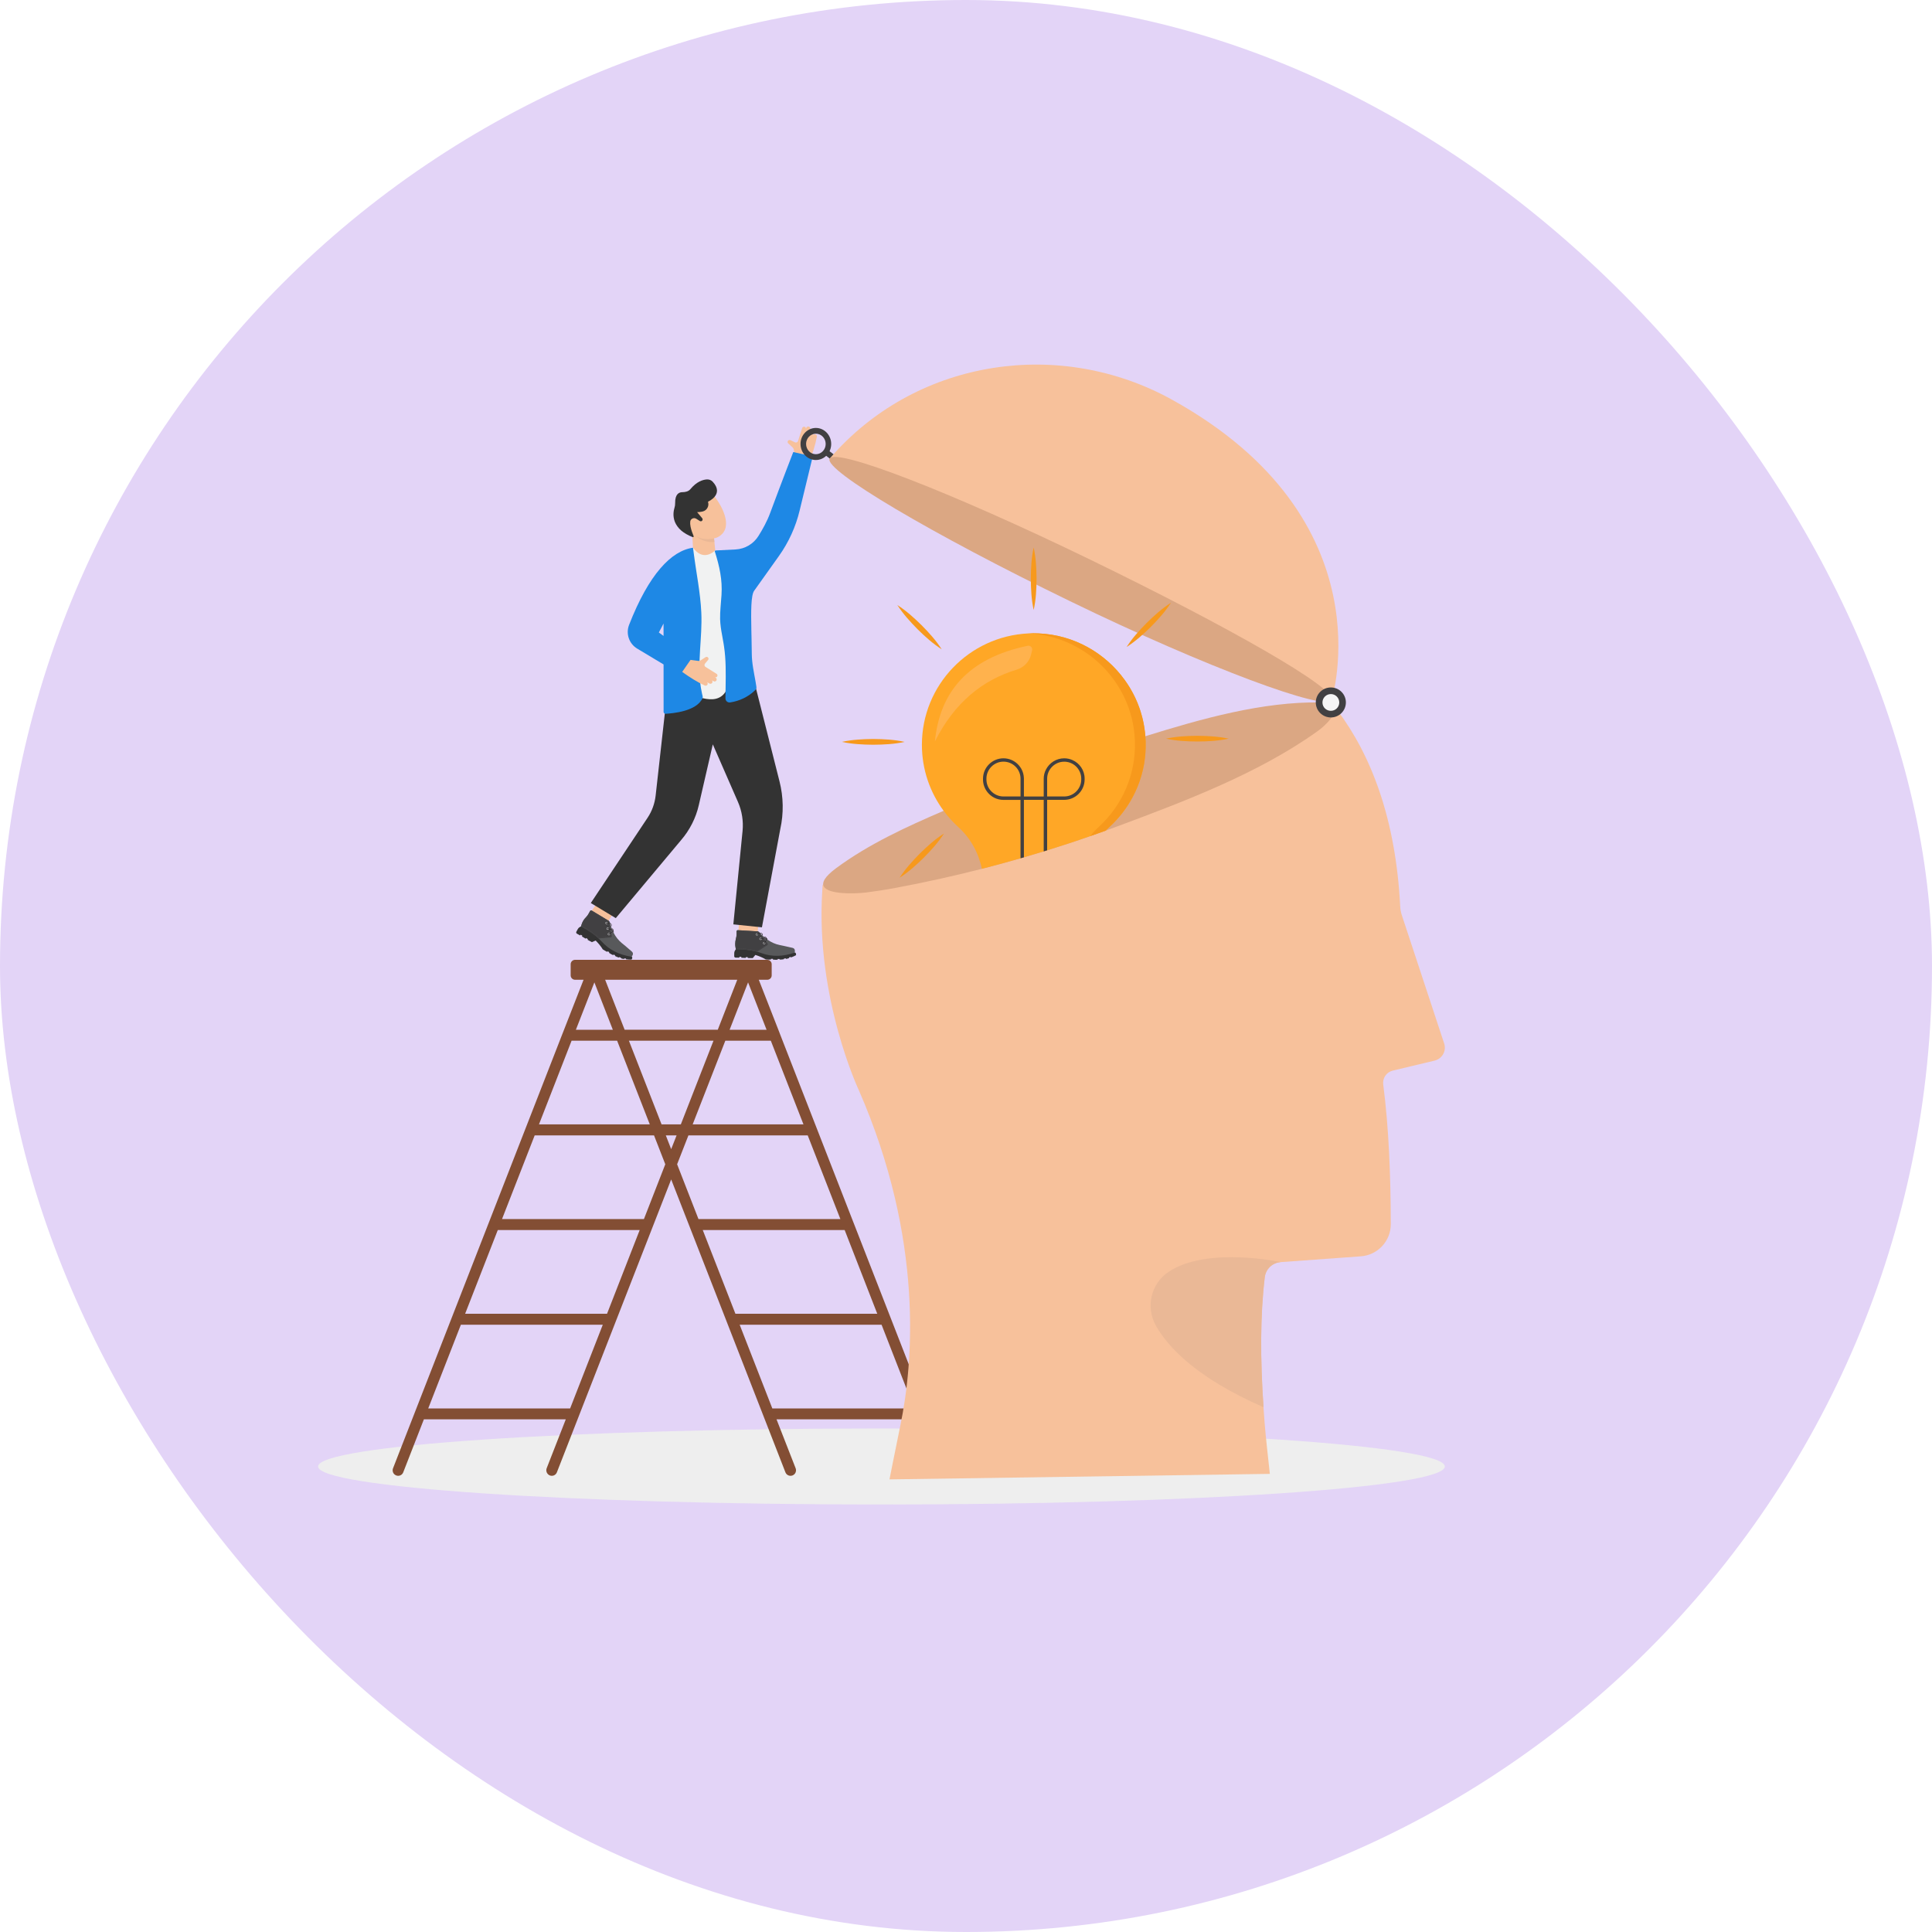 <?xml version="1.0" encoding="utf-8"?>
<svg xmlns="http://www.w3.org/2000/svg" fill="none" height="100%" overflow="visible" preserveAspectRatio="none" style="display: block;" viewBox="0 0 40 40" width="100%">
<g id="Frame 1000009715">
<rect fill="#E3D4F7" height="40" rx="20" width="40"/>
<g id="Vector">
<path d="M6.586 30.362C6.586 30.796 11.809 31.149 18.25 31.149C24.692 31.149 29.914 30.797 29.914 30.362C29.914 29.927 24.692 29.575 18.25 29.575C11.809 29.575 6.586 29.927 6.586 30.362Z" fill="#EEEEEE"/>
<path d="M8.139 30.487C8.151 30.515 8.173 30.535 8.202 30.547C8.215 30.552 8.23 30.555 8.243 30.555C8.291 30.555 8.332 30.526 8.349 30.482L8.776 29.386L11.714 29.386L11.318 30.399C11.296 30.458 11.325 30.523 11.383 30.547C11.396 30.552 11.411 30.555 11.424 30.555C11.472 30.555 11.513 30.526 11.53 30.482L13.896 24.419L15.042 27.355C15.043 27.355 15.043 27.357 15.043 27.358L16.261 30.482C16.278 30.526 16.32 30.555 16.367 30.555C16.381 30.555 16.395 30.552 16.409 30.547C16.437 30.535 16.459 30.515 16.471 30.487C16.483 30.459 16.484 30.428 16.473 30.399L16.077 29.386L19.015 29.386L19.442 30.482C19.459 30.526 19.501 30.555 19.548 30.555C19.562 30.555 19.576 30.552 19.59 30.547C19.618 30.535 19.64 30.515 19.652 30.487C19.664 30.459 19.665 30.428 19.654 30.399L19.198 29.23C19.198 29.229 19.197 29.228 19.197 29.227L17.67 25.31C17.67 25.309 17.669 25.308 17.669 25.308L16.142 21.391C16.141 21.39 16.141 21.388 16.141 21.387L15.71 20.285L15.886 20.285C15.936 20.285 15.977 20.244 15.977 20.195L15.977 19.963C15.977 19.913 15.936 19.872 15.886 19.872L11.906 19.872C11.856 19.872 11.815 19.913 11.815 19.963L11.815 20.195C11.815 20.244 11.856 20.285 11.906 20.285L12.082 20.285L11.651 21.388C11.651 21.389 11.65 21.389 11.65 21.39L8.137 30.4C8.126 30.428 8.127 30.459 8.139 30.487ZM13.244 25.467L12.568 27.2L9.63 27.2L10.306 25.467L13.244 25.467ZM13.021 21.547L14.772 21.547L14.096 23.279L13.697 23.279L13.021 21.547ZM11.159 23.279L11.834 21.547L12.777 21.547L13.453 23.279L11.159 23.279ZM12.529 20.285L15.264 20.285L14.861 21.319L12.932 21.319L12.529 20.285ZM15.959 21.547L16.635 23.279L14.341 23.279L15.017 21.547L15.959 21.547ZM14.008 23.507L13.896 23.792L13.785 23.507L14.008 23.507ZM11.923 21.32L12.306 20.339L12.688 21.32L11.923 21.32ZM15.488 20.339L15.871 21.32L15.106 21.32L15.488 20.339ZM15.226 27.2L14.55 25.467L17.488 25.467L18.163 27.2L15.226 27.2ZM18.928 29.16L15.99 29.16L15.314 27.427L18.252 27.427L18.928 29.16ZM14.461 25.239L14.019 24.105L14.253 23.507L16.723 23.507L17.399 25.239L14.461 25.239ZM13.774 24.105L13.332 25.239L10.394 25.239L11.07 23.507L13.541 23.507L13.774 24.105ZM11.804 29.16L8.866 29.16L9.542 27.427L12.48 27.427L11.804 29.16Z" fill="#834E34"/>
<path d="M16.455 9.477L16.439 9.331C16.438 9.303 16.426 9.278 16.406 9.259L16.32 9.18C16.303 9.165 16.302 9.14 16.317 9.123C16.328 9.11 16.349 9.106 16.365 9.113L16.459 9.158C16.484 9.17 16.515 9.157 16.523 9.13L16.608 8.863C16.614 8.842 16.637 8.83 16.658 8.836C16.678 8.842 16.691 8.864 16.686 8.884L16.65 9.038L16.691 8.864C16.696 8.839 16.723 8.824 16.747 8.832C16.769 8.839 16.782 8.863 16.776 8.885L16.71 9.139L16.76 8.936C16.766 8.912 16.791 8.899 16.814 8.904C16.837 8.911 16.851 8.935 16.845 8.958L16.772 9.228L16.827 9.024C16.833 9 16.857 8.987 16.88 8.992C16.902 8.998 16.917 9.02 16.912 9.043C16.881 9.213 16.822 9.395 16.748 9.582L16.455 9.477ZM14.809 11.397C14.647 11.688 14.494 11.664 14.348 11.34L14.329 11.01L14.771 11.027L14.784 11.148L14.791 11.221L14.809 11.397Z" fill="#F7C19B"/>
<path d="M14.774 10.252C14.774 10.252 15.075 10.616 15.027 10.903C15.002 11.052 14.866 11.158 14.714 11.15C14.599 11.144 14.421 11.116 14.253 11.014C14.238 11.005 14.128 10.618 14.128 10.618L14.17 10.456L14.497 10.284L14.774 10.252Z" fill="#F7C19B"/>
<path d="M14.658 10.387L14.663 10.408C14.67 10.441 14.665 10.475 14.652 10.504C14.633 10.547 14.593 10.581 14.543 10.591C14.484 10.604 14.433 10.603 14.433 10.603L14.539 10.73C14.542 10.734 14.544 10.738 14.545 10.742C14.549 10.753 14.547 10.766 14.541 10.776C14.529 10.793 14.506 10.798 14.489 10.787L14.415 10.74C14.365 10.709 14.3 10.739 14.291 10.796C14.287 10.827 14.289 10.864 14.297 10.903C14.311 10.978 14.343 11.056 14.361 11.1C14.367 11.112 14.353 11.126 14.34 11.12C14.24 11.081 14.165 11.035 14.107 10.987C14.039 10.928 13.998 10.866 13.973 10.806C13.923 10.68 13.949 10.564 13.964 10.515C13.974 10.483 13.979 10.45 13.978 10.417C13.975 10.225 14.062 10.19 14.128 10.19C14.188 10.19 14.254 10.175 14.292 10.129C14.425 9.968 14.555 9.931 14.634 9.926C14.68 9.923 14.725 9.94 14.756 9.974C15.002 10.239 14.658 10.387 14.658 10.387Z" fill="#333333"/>
<path d="M12.816 18.741L12.483 18.517L12.139 19.023L12.472 19.248L12.816 18.741Z" fill="#F7C19B"/>
<path d="M12.121 19.141L12.029 19.18L12.003 19.194C11.988 19.202 11.975 19.215 11.966 19.23L11.933 19.29C11.925 19.305 11.93 19.323 11.945 19.331L12.012 19.368L12.021 19.352L12.057 19.372L12.048 19.388L12.127 19.435L12.134 19.421L12.172 19.442L12.164 19.457L12.254 19.506L12.333 19.473C12.392 19.533 12.443 19.594 12.48 19.656C12.481 19.66 12.571 19.71 12.573 19.708L12.58 19.695L12.615 19.714L12.608 19.727C12.636 19.746 12.665 19.762 12.695 19.776L12.703 19.761L12.737 19.78L12.731 19.791C12.761 19.808 12.79 19.82 12.816 19.826L12.822 19.815L12.859 19.829L12.854 19.839C12.875 19.848 12.897 19.852 12.919 19.855L12.924 19.843L12.961 19.847L12.961 19.861C13.002 19.866 13.041 19.868 13.075 19.867C13.075 19.867 13.107 19.825 13.079 19.807L12.737 19.565L12.306 19.242L12.121 19.141Z" fill="#333333"/>
<path d="M12.071 19.071C12.059 19.093 12.049 19.116 12.041 19.141L12.029 19.18C12.171 19.255 12.296 19.337 12.395 19.431C12.416 19.451 12.436 19.471 12.455 19.491C12.614 19.668 12.824 19.771 13.079 19.808L13.097 19.776C13.111 19.752 13.105 19.721 13.084 19.703L12.946 19.584C12.921 19.564 12.896 19.543 12.871 19.523C12.802 19.465 12.746 19.394 12.704 19.311C12.702 19.307 12.7 19.303 12.698 19.298C12.696 19.296 12.696 19.292 12.694 19.29C12.671 19.321 12.614 19.345 12.612 19.347C12.611 19.348 12.609 19.348 12.607 19.346C12.607 19.345 12.606 19.344 12.606 19.343C12.605 19.341 12.606 19.338 12.608 19.337C12.628 19.329 12.675 19.305 12.689 19.279C12.688 19.278 12.688 19.276 12.687 19.274C12.664 19.252 12.611 19.236 12.589 19.232C12.586 19.232 12.584 19.229 12.585 19.227C12.586 19.224 12.588 19.222 12.59 19.223C12.594 19.224 12.644 19.234 12.678 19.256C12.675 19.248 12.672 19.241 12.669 19.233C12.668 19.228 12.666 19.224 12.664 19.219C12.659 19.208 12.656 19.198 12.653 19.188C12.651 19.183 12.651 19.179 12.649 19.175C12.644 19.159 12.639 19.143 12.635 19.127C12.612 19.116 12.576 19.116 12.56 19.117C12.557 19.117 12.555 19.116 12.554 19.112C12.554 19.11 12.556 19.108 12.559 19.107C12.562 19.107 12.602 19.104 12.632 19.115C12.631 19.108 12.629 19.101 12.627 19.095C12.625 19.084 12.618 19.074 12.608 19.068L12.252 18.854C12.24 18.846 12.223 18.851 12.216 18.864L12.193 18.907C12.176 18.939 12.155 18.969 12.13 18.995C12.106 19.016 12.087 19.042 12.071 19.071Z" fill="#58595B"/>
<path d="M12.603 19.343C12.603 19.343 12.604 19.344 12.605 19.345C12.607 19.346 12.608 19.347 12.61 19.346C12.613 19.344 12.669 19.321 12.692 19.289C12.69 19.286 12.688 19.282 12.687 19.279C12.671 19.304 12.626 19.328 12.606 19.336C12.603 19.337 12.602 19.34 12.603 19.343ZM12.583 19.224C12.582 19.227 12.585 19.23 12.587 19.23C12.61 19.235 12.662 19.249 12.685 19.271C12.683 19.265 12.68 19.259 12.677 19.252C12.643 19.231 12.593 19.22 12.59 19.22C12.586 19.22 12.584 19.222 12.583 19.224Z" fill="#231F20"/>
<path d="M12.553 19.111C12.553 19.113 12.556 19.116 12.559 19.116C12.575 19.114 12.612 19.115 12.635 19.125C12.634 19.121 12.633 19.117 12.631 19.113C12.601 19.103 12.561 19.105 12.558 19.105C12.555 19.105 12.553 19.108 12.553 19.111Z" fill="#303030"/>
<path d="M12.071 19.071C12.059 19.093 12.049 19.116 12.041 19.141L12.029 19.18C12.171 19.255 12.296 19.337 12.395 19.431L12.644 19.407C12.659 19.406 12.668 19.393 12.666 19.379L12.608 19.067L12.252 18.852C12.24 18.844 12.223 18.849 12.216 18.863L12.193 18.906C12.176 18.938 12.155 18.968 12.13 18.993C12.106 19.016 12.087 19.042 12.071 19.071Z" fill="#414042"/>
<path d="M12.592 19.079L12.596 19.078L12.595 19.074L12.592 19.072L12.59 19.076L12.591 19.077L12.592 19.079Z" fill="#58595B"/>
<path d="M12.052 19.16L12.056 19.161L12.054 19.167L12.05 19.165L12.052 19.16ZM12.055 19.148L12.059 19.15L12.057 19.155L12.053 19.154L12.055 19.148ZM12.059 19.136L12.063 19.138C12.062 19.14 12.062 19.142 12.062 19.143L12.057 19.142C12.057 19.14 12.058 19.139 12.059 19.136ZM12.063 19.125L12.067 19.127C12.066 19.128 12.066 19.131 12.065 19.132L12.061 19.131C12.062 19.129 12.062 19.127 12.063 19.125ZM12.067 19.114L12.071 19.116C12.07 19.117 12.069 19.119 12.069 19.121L12.065 19.119C12.066 19.118 12.066 19.116 12.067 19.114ZM12.072 19.103L12.076 19.104C12.075 19.106 12.074 19.108 12.073 19.11L12.069 19.108C12.07 19.107 12.071 19.104 12.072 19.103ZM12.078 19.092L12.082 19.094C12.081 19.096 12.08 19.097 12.079 19.099L12.075 19.098C12.076 19.096 12.077 19.094 12.078 19.092ZM12.083 19.081L12.087 19.084C12.086 19.085 12.086 19.087 12.085 19.089L12.081 19.087C12.081 19.085 12.082 19.083 12.083 19.081ZM12.086 19.076C12.086 19.075 12.087 19.073 12.089 19.071L12.093 19.073C12.092 19.075 12.091 19.076 12.09 19.078L12.086 19.076ZM12.092 19.066C12.093 19.064 12.094 19.063 12.095 19.061L12.099 19.064C12.098 19.065 12.097 19.067 12.096 19.068L12.092 19.066ZM12.098 19.055C12.099 19.054 12.101 19.052 12.102 19.051L12.106 19.053C12.105 19.055 12.103 19.056 12.102 19.058L12.098 19.055ZM12.105 19.045C12.106 19.044 12.107 19.042 12.108 19.04L12.111 19.043C12.11 19.044 12.109 19.046 12.108 19.047L12.105 19.045ZM12.112 19.035C12.114 19.034 12.114 19.032 12.116 19.031L12.119 19.033C12.118 19.035 12.117 19.036 12.115 19.038L12.112 19.035ZM12.12 19.026C12.122 19.024 12.123 19.023 12.124 19.021L12.127 19.024C12.126 19.026 12.125 19.027 12.123 19.029L12.12 19.026ZM12.127 19.017C12.129 19.015 12.13 19.014 12.131 19.012L12.134 19.015C12.133 19.017 12.132 19.019 12.13 19.02L12.127 19.017ZM12.135 19.008C12.137 19.007 12.138 19.005 12.139 19.004L12.143 19.008C12.141 19.009 12.14 19.011 12.139 19.012L12.135 19.008ZM12.144 19C12.146 18.998 12.147 18.996 12.148 18.995L12.151 18.999C12.15 19 12.149 19.002 12.147 19.003L12.144 19ZM12.152 18.991C12.154 18.989 12.155 18.988 12.156 18.986L12.159 18.989C12.158 18.991 12.157 18.992 12.155 18.994L12.152 18.991ZM12.16 18.982C12.162 18.98 12.163 18.979 12.164 18.977L12.167 18.98C12.166 18.982 12.165 18.983 12.163 18.985L12.16 18.982ZM12.167 18.972C12.169 18.971 12.17 18.969 12.171 18.968L12.175 18.97C12.173 18.971 12.172 18.973 12.171 18.975L12.167 18.972ZM12.175 18.963C12.175 18.961 12.177 18.959 12.178 18.958L12.182 18.96C12.181 18.962 12.18 18.963 12.179 18.965L12.175 18.963ZM12.182 18.953C12.183 18.951 12.184 18.95 12.185 18.948L12.189 18.951C12.188 18.952 12.187 18.954 12.186 18.956L12.182 18.953ZM12.188 18.944C12.189 18.942 12.191 18.94 12.191 18.939L12.195 18.941C12.195 18.943 12.193 18.944 12.192 18.946L12.188 18.944ZM12.195 18.933C12.195 18.931 12.197 18.93 12.198 18.928L12.202 18.931C12.201 18.932 12.2 18.934 12.199 18.936L12.195 18.933ZM12.204 18.918L12.208 18.92C12.207 18.922 12.206 18.924 12.204 18.926L12.2 18.924C12.201 18.921 12.202 18.919 12.204 18.918ZM12.208 18.907L12.212 18.91L12.21 18.916L12.206 18.913L12.208 18.907ZM12.214 18.896L12.218 18.899L12.216 18.904L12.212 18.902L12.214 18.896ZM12.22 18.886L12.224 18.888L12.221 18.894L12.217 18.892L12.22 18.886ZM12.225 18.875L12.229 18.878L12.227 18.884L12.223 18.881L12.225 18.875ZM12.579 19.07L12.582 19.066L12.586 19.069L12.584 19.073L12.579 19.07ZM12.57 19.064L12.572 19.059L12.577 19.063L12.574 19.067L12.57 19.064ZM12.559 19.057L12.562 19.053L12.566 19.056L12.564 19.06L12.559 19.057ZM12.549 19.051L12.551 19.047L12.556 19.05L12.553 19.054L12.549 19.051ZM12.538 19.045L12.541 19.041L12.546 19.044L12.543 19.048L12.538 19.045ZM12.528 19.039L12.53 19.035L12.535 19.038L12.533 19.042L12.528 19.039ZM12.518 19.032L12.521 19.028L12.525 19.032L12.523 19.035L12.518 19.032ZM12.508 19.026L12.51 19.022L12.515 19.025L12.513 19.029L12.508 19.026ZM12.497 19.02L12.5 19.016L12.505 19.02L12.502 19.023L12.497 19.02ZM12.487 19.014L12.489 19.01L12.494 19.013L12.492 19.016L12.487 19.014ZM12.228 18.87C12.23 18.868 12.232 18.867 12.234 18.865L12.236 18.869C12.235 18.87 12.234 18.871 12.232 18.872L12.228 18.87ZM12.476 19.008L12.479 19.003L12.484 19.007L12.481 19.011L12.476 19.008ZM12.466 19.001L12.468 18.997L12.473 19L12.471 19.004L12.466 19.001ZM12.456 18.995L12.459 18.991L12.464 18.995L12.461 18.998L12.456 18.995ZM12.446 18.989L12.448 18.985L12.453 18.988L12.451 18.991L12.446 18.989ZM12.435 18.983L12.438 18.979L12.443 18.982L12.44 18.986L12.435 18.983ZM12.425 18.976L12.428 18.972L12.432 18.976L12.43 18.98L12.425 18.976ZM12.415 18.971L12.417 18.967L12.422 18.97L12.419 18.974L12.415 18.971ZM12.405 18.964L12.407 18.96L12.412 18.963L12.41 18.968L12.405 18.964ZM12.395 18.958L12.397 18.954L12.402 18.957L12.399 18.961L12.395 18.958ZM12.384 18.951L12.387 18.948L12.391 18.951L12.389 18.955L12.384 18.951ZM12.374 18.946L12.376 18.942L12.381 18.945L12.379 18.949L12.374 18.946ZM12.363 18.939L12.366 18.936L12.37 18.939L12.368 18.943L12.363 18.939ZM12.354 18.933L12.356 18.929L12.361 18.932L12.358 18.936L12.354 18.933ZM12.343 18.927L12.346 18.923L12.35 18.926L12.348 18.93L12.343 18.927ZM12.333 18.921L12.335 18.917L12.34 18.92L12.338 18.924L12.333 18.921ZM12.322 18.915L12.325 18.911L12.33 18.914L12.327 18.918L12.322 18.915ZM12.312 18.908L12.314 18.904L12.319 18.907L12.317 18.912L12.312 18.908ZM12.302 18.902L12.305 18.898L12.309 18.901L12.307 18.905L12.302 18.902ZM12.292 18.896L12.294 18.892L12.299 18.895L12.297 18.899L12.292 18.896ZM12.241 18.863C12.243 18.863 12.245 18.863 12.248 18.864L12.246 18.868C12.245 18.867 12.243 18.867 12.241 18.867L12.241 18.863ZM12.281 18.89L12.284 18.886L12.289 18.889L12.286 18.893L12.281 18.89ZM12.271 18.884L12.273 18.88L12.278 18.883L12.276 18.887L12.271 18.884ZM12.261 18.877L12.263 18.873L12.268 18.876L12.265 18.88L12.261 18.877ZM12.25 18.871L12.252 18.867L12.257 18.87L12.255 18.874L12.25 18.871Z" fill="#58595B"/>
<path d="M12.047 19.175L12.052 19.177L12.053 19.173L12.053 19.172L12.049 19.17L12.047 19.175Z" fill="#58595B"/>
<path d="M12.387 19.407L12.391 19.404L12.395 19.407L12.391 19.411L12.387 19.407ZM12.379 19.399L12.382 19.395L12.387 19.399L12.383 19.403L12.379 19.399ZM12.37 19.391L12.373 19.387L12.378 19.392L12.374 19.395L12.37 19.391ZM12.361 19.383L12.364 19.38L12.369 19.384L12.366 19.387L12.361 19.383ZM12.352 19.375L12.355 19.372L12.36 19.376L12.357 19.38L12.352 19.375ZM12.342 19.367L12.346 19.364L12.35 19.368L12.347 19.372L12.342 19.367ZM12.334 19.36L12.337 19.357L12.342 19.361L12.338 19.364L12.334 19.36ZM12.324 19.353L12.326 19.35L12.331 19.354L12.329 19.357L12.324 19.353ZM12.315 19.346L12.318 19.343L12.322 19.347L12.32 19.35L12.315 19.346ZM12.306 19.339L12.308 19.335L12.313 19.34L12.31 19.343L12.306 19.339ZM12.297 19.331L12.299 19.328L12.304 19.331L12.302 19.335L12.297 19.331ZM12.287 19.324L12.289 19.321L12.294 19.324L12.292 19.328L12.287 19.324ZM12.277 19.317L12.28 19.313L12.285 19.316L12.282 19.32L12.277 19.317ZM12.268 19.31L12.27 19.306L12.275 19.309L12.273 19.313L12.268 19.31ZM12.258 19.303L12.261 19.299L12.265 19.303L12.263 19.307L12.258 19.303ZM12.248 19.296L12.251 19.292L12.256 19.296L12.253 19.299L12.248 19.296ZM12.239 19.29L12.241 19.286L12.246 19.289L12.244 19.293L12.239 19.29ZM12.229 19.284L12.232 19.279L12.236 19.283L12.234 19.287L12.229 19.284ZM12.219 19.277L12.221 19.273L12.226 19.276L12.224 19.28L12.219 19.277ZM12.209 19.27L12.212 19.266L12.216 19.269L12.214 19.273L12.209 19.27ZM12.2 19.264L12.202 19.259L12.207 19.263L12.204 19.267L12.2 19.264ZM12.189 19.257L12.191 19.253L12.196 19.256L12.194 19.26L12.189 19.257ZM12.18 19.252L12.182 19.247L12.187 19.251L12.184 19.255L12.18 19.252ZM12.169 19.245L12.171 19.241L12.176 19.244L12.174 19.248L12.169 19.245ZM12.159 19.239L12.162 19.235L12.167 19.238L12.164 19.242L12.159 19.239ZM12.149 19.232L12.151 19.228L12.156 19.232L12.154 19.235L12.149 19.232ZM12.139 19.227L12.142 19.223L12.147 19.226L12.144 19.23L12.139 19.227ZM12.129 19.22L12.131 19.216L12.136 19.22L12.134 19.224L12.129 19.22ZM12.118 19.215L12.121 19.211L12.126 19.214L12.123 19.218L12.118 19.215ZM12.108 19.208L12.11 19.204L12.115 19.207L12.113 19.212L12.108 19.208ZM12.098 19.203L12.101 19.199L12.106 19.202L12.103 19.206L12.098 19.203ZM12.059 19.176L12.064 19.18L12.062 19.183L12.057 19.18L12.059 19.176ZM12.088 19.197L12.09 19.193L12.095 19.196L12.093 19.2L12.088 19.197ZM12.069 19.182L12.074 19.185L12.072 19.189L12.067 19.186L12.069 19.182ZM12.078 19.192L12.08 19.188L12.085 19.191L12.082 19.195L12.078 19.192Z" fill="#58595B"/>
<path d="M12.399 19.417L12.403 19.416L12.403 19.412L12.401 19.412L12.399 19.411L12.396 19.415L12.399 19.417Z" fill="#58595B"/>
<path d="M12.408 19.412L12.414 19.411L12.415 19.416L12.409 19.416L12.408 19.412ZM12.42 19.411L12.426 19.41L12.427 19.415L12.421 19.416L12.42 19.411ZM12.432 19.409L12.438 19.408L12.439 19.413L12.433 19.414L12.432 19.409ZM12.444 19.408L12.449 19.407L12.45 19.412L12.444 19.413L12.444 19.408ZM12.456 19.407L12.461 19.406L12.462 19.411L12.456 19.412L12.456 19.407ZM12.468 19.406L12.473 19.405L12.474 19.41L12.468 19.411L12.468 19.406ZM12.479 19.405L12.485 19.404L12.485 19.409L12.48 19.41L12.479 19.405ZM12.491 19.404L12.496 19.403L12.497 19.407L12.492 19.408L12.491 19.404ZM12.503 19.403L12.509 19.402L12.509 19.407L12.504 19.407L12.503 19.403ZM12.514 19.401L12.52 19.4L12.521 19.405L12.515 19.406L12.514 19.401ZM12.526 19.4L12.532 19.399L12.533 19.404L12.527 19.405L12.526 19.4ZM12.538 19.399L12.544 19.398L12.545 19.403L12.539 19.404L12.538 19.399ZM12.55 19.398L12.555 19.397L12.556 19.402L12.55 19.403L12.55 19.398ZM12.562 19.397L12.567 19.396L12.568 19.401L12.562 19.402L12.562 19.397ZM12.574 19.395L12.579 19.395L12.58 19.399L12.574 19.4L12.574 19.395ZM12.585 19.395L12.59 19.394L12.591 19.399L12.586 19.399L12.585 19.395ZM12.597 19.393L12.602 19.392L12.603 19.397L12.598 19.398L12.597 19.393ZM12.609 19.392L12.614 19.392L12.615 19.396L12.61 19.397L12.609 19.392ZM12.62 19.391L12.626 19.39L12.627 19.395L12.621 19.395L12.62 19.391ZM12.632 19.39L12.638 19.389L12.639 19.394L12.633 19.395L12.632 19.39ZM12.643 19.388C12.643 19.387 12.645 19.387 12.646 19.386L12.647 19.385L12.651 19.387C12.651 19.388 12.65 19.388 12.65 19.388C12.649 19.39 12.647 19.391 12.646 19.392L12.643 19.388ZM12.647 19.377L12.647 19.375L12.651 19.374L12.651 19.376C12.651 19.378 12.651 19.379 12.651 19.38L12.647 19.38C12.647 19.38 12.647 19.378 12.647 19.377ZM12.645 19.363L12.649 19.362L12.65 19.367L12.646 19.368L12.645 19.363ZM12.643 19.352L12.647 19.351L12.647 19.356L12.643 19.357L12.643 19.352ZM12.64 19.34L12.644 19.339L12.645 19.344L12.641 19.345L12.64 19.34ZM12.639 19.328L12.643 19.328L12.643 19.333L12.639 19.334L12.639 19.328ZM12.636 19.316L12.64 19.316L12.641 19.321L12.637 19.322L12.636 19.316ZM12.634 19.305L12.638 19.304L12.639 19.31L12.635 19.311L12.634 19.305ZM12.632 19.293L12.636 19.292L12.637 19.298L12.633 19.299L12.632 19.293ZM12.63 19.282L12.634 19.281L12.635 19.287L12.631 19.288L12.63 19.282ZM12.627 19.27L12.631 19.269L12.632 19.275L12.628 19.276L12.627 19.27ZM12.626 19.259L12.63 19.258L12.631 19.264L12.627 19.264L12.626 19.259ZM12.623 19.247L12.627 19.246L12.628 19.252L12.624 19.252L12.623 19.247ZM12.621 19.235L12.625 19.235L12.626 19.24L12.622 19.241L12.621 19.235ZM12.618 19.224L12.623 19.223L12.623 19.228L12.619 19.229L12.618 19.224ZM12.617 19.212L12.621 19.212L12.622 19.217L12.618 19.218L12.617 19.212ZM12.614 19.2L12.618 19.2L12.619 19.205L12.615 19.206L12.614 19.2ZM12.612 19.189L12.616 19.188L12.617 19.194L12.613 19.195L12.612 19.189ZM12.611 19.177L12.614 19.176L12.615 19.182L12.611 19.183L12.611 19.177ZM12.608 19.166L12.612 19.165L12.613 19.171L12.609 19.172L12.608 19.166ZM12.606 19.154L12.61 19.153L12.611 19.159L12.607 19.16L12.606 19.154ZM12.604 19.143L12.608 19.142L12.609 19.148L12.605 19.148L12.604 19.143ZM12.602 19.131L12.606 19.131L12.607 19.136L12.602 19.137L12.602 19.131ZM12.599 19.119L12.603 19.119L12.604 19.124L12.6 19.125L12.599 19.119ZM12.598 19.108L12.602 19.108L12.602 19.113L12.598 19.114L12.598 19.108ZM12.595 19.096L12.599 19.096L12.6 19.101L12.596 19.102L12.595 19.096ZM12.593 19.085L12.597 19.084L12.598 19.09L12.594 19.091L12.593 19.085Z" fill="#58595B"/>
<path d="M12.588 19.327C12.595 19.316 12.61 19.314 12.62 19.322C12.631 19.329 12.633 19.343 12.625 19.354C12.618 19.364 12.603 19.367 12.593 19.359C12.583 19.351 12.581 19.336 12.588 19.327ZM12.594 19.331C12.589 19.338 12.59 19.348 12.597 19.353C12.604 19.358 12.614 19.356 12.619 19.35C12.624 19.343 12.623 19.333 12.616 19.328C12.609 19.322 12.599 19.323 12.594 19.331ZM12.563 19.213C12.57 19.203 12.585 19.2 12.595 19.208C12.606 19.215 12.608 19.23 12.6 19.24C12.593 19.251 12.578 19.253 12.568 19.245C12.557 19.238 12.556 19.224 12.563 19.213ZM12.569 19.217C12.564 19.224 12.566 19.234 12.572 19.239C12.579 19.244 12.589 19.243 12.595 19.236C12.599 19.229 12.598 19.22 12.591 19.214C12.584 19.209 12.574 19.21 12.569 19.217Z" fill="#E6E7E8"/>
<path d="M12.606 19.336C12.603 19.337 12.602 19.34 12.603 19.343C12.603 19.343 12.604 19.344 12.605 19.345C12.607 19.346 12.608 19.347 12.61 19.346C12.613 19.344 12.669 19.321 12.692 19.289C12.692 19.288 12.694 19.288 12.695 19.286C12.697 19.283 12.699 19.279 12.7 19.275C12.702 19.271 12.703 19.267 12.703 19.262C12.703 19.245 12.689 19.229 12.664 19.216C12.665 19.221 12.667 19.226 12.669 19.231C12.685 19.24 12.693 19.251 12.693 19.262C12.693 19.263 12.693 19.264 12.693 19.265C12.692 19.268 12.691 19.272 12.69 19.276C12.69 19.277 12.689 19.278 12.689 19.278C12.672 19.304 12.625 19.328 12.606 19.336Z" fill="#231F20"/>
<path d="M12.583 19.224C12.582 19.227 12.585 19.23 12.587 19.23C12.61 19.235 12.662 19.249 12.685 19.271C12.687 19.273 12.688 19.274 12.689 19.276C12.691 19.279 12.694 19.283 12.695 19.286C12.696 19.288 12.696 19.288 12.696 19.289C12.697 19.291 12.697 19.294 12.697 19.296C12.7 19.3 12.702 19.305 12.704 19.309C12.707 19.301 12.708 19.294 12.706 19.287C12.705 19.282 12.703 19.279 12.7 19.275C12.698 19.271 12.696 19.267 12.692 19.264C12.688 19.26 12.683 19.256 12.677 19.252C12.643 19.231 12.593 19.22 12.59 19.22C12.586 19.22 12.584 19.222 12.583 19.224Z" fill="#231F20"/>
<path d="M12.538 19.099C12.545 19.087 12.558 19.084 12.57 19.09C12.581 19.096 12.585 19.11 12.578 19.121C12.572 19.132 12.558 19.136 12.547 19.13C12.536 19.123 12.532 19.11 12.538 19.099ZM12.545 19.102C12.541 19.109 12.543 19.119 12.551 19.123C12.558 19.128 12.569 19.125 12.573 19.117C12.577 19.11 12.574 19.099 12.566 19.096C12.558 19.092 12.549 19.095 12.545 19.102Z" fill="#E6E7E8"/>
<path d="M12.553 19.111C12.553 19.113 12.556 19.116 12.559 19.116C12.575 19.114 12.612 19.115 12.635 19.125C12.643 19.128 12.648 19.133 12.651 19.14C12.656 19.148 12.655 19.16 12.647 19.174C12.649 19.178 12.65 19.183 12.651 19.187C12.664 19.166 12.667 19.148 12.659 19.135C12.654 19.124 12.644 19.118 12.631 19.113C12.601 19.103 12.561 19.105 12.558 19.105C12.555 19.105 12.553 19.108 12.553 19.111Z" fill="#231F20"/>
<path d="M15.714 18.889L15.316 18.862L15.276 19.473L15.674 19.499L15.714 18.889Z" fill="#F7C19B"/>
<path d="M15.299 19.576L15.235 19.653L15.218 19.678C15.209 19.692 15.203 19.71 15.202 19.727L15.201 19.796C15.201 19.812 15.213 19.827 15.231 19.827L15.307 19.828L15.308 19.809L15.349 19.81L15.348 19.829L15.44 19.833L15.44 19.817L15.483 19.818L15.482 19.835L15.585 19.836L15.639 19.771C15.72 19.796 15.793 19.827 15.855 19.864C15.858 19.867 15.962 19.869 15.962 19.867L15.962 19.852L16.002 19.852L16.002 19.867C16.035 19.871 16.068 19.872 16.101 19.87L16.101 19.854L16.14 19.855L16.14 19.867C16.174 19.868 16.205 19.865 16.231 19.859L16.231 19.846L16.271 19.842L16.271 19.853C16.294 19.851 16.316 19.845 16.336 19.837L16.334 19.824L16.369 19.811L16.377 19.823C16.415 19.809 16.451 19.793 16.481 19.776C16.481 19.776 16.488 19.724 16.456 19.721L16.041 19.666L15.508 19.58L15.299 19.576Z" fill="#333333"/>
<path d="M15.222 19.537C15.221 19.563 15.223 19.588 15.228 19.613L15.235 19.653C15.396 19.654 15.544 19.668 15.677 19.705C15.704 19.712 15.731 19.721 15.757 19.731C15.98 19.814 16.214 19.807 16.456 19.721L16.457 19.683C16.458 19.655 16.438 19.631 16.411 19.625L16.234 19.585C16.202 19.578 16.17 19.572 16.139 19.565C16.05 19.547 15.968 19.509 15.892 19.456C15.888 19.452 15.884 19.45 15.879 19.447C15.877 19.445 15.874 19.444 15.872 19.441C15.866 19.48 15.828 19.527 15.825 19.529C15.824 19.531 15.822 19.532 15.82 19.531C15.82 19.531 15.819 19.53 15.818 19.53C15.816 19.528 15.816 19.525 15.817 19.523C15.831 19.506 15.861 19.463 15.862 19.434C15.861 19.432 15.859 19.431 15.857 19.43C15.826 19.42 15.773 19.431 15.751 19.438C15.749 19.439 15.746 19.437 15.745 19.435C15.744 19.432 15.746 19.429 15.748 19.428C15.751 19.427 15.801 19.413 15.841 19.417C15.835 19.412 15.829 19.407 15.823 19.402C15.819 19.399 15.816 19.395 15.812 19.392C15.803 19.384 15.796 19.376 15.787 19.369C15.784 19.366 15.781 19.363 15.778 19.36C15.766 19.348 15.755 19.335 15.743 19.323C15.718 19.324 15.685 19.341 15.672 19.349C15.669 19.351 15.666 19.35 15.665 19.348C15.663 19.345 15.664 19.342 15.666 19.34C15.669 19.339 15.703 19.318 15.735 19.313C15.73 19.308 15.726 19.303 15.721 19.298C15.714 19.289 15.703 19.284 15.692 19.284L15.277 19.259C15.262 19.258 15.249 19.27 15.249 19.285L15.25 19.334C15.25 19.37 15.245 19.406 15.234 19.441C15.228 19.472 15.222 19.505 15.222 19.537Z" fill="#58595B"/>
<path d="M15.82 19.531C15.821 19.532 15.822 19.532 15.823 19.532C15.824 19.532 15.826 19.531 15.828 19.53C15.83 19.527 15.868 19.48 15.874 19.442C15.871 19.439 15.868 19.437 15.864 19.435C15.863 19.464 15.833 19.507 15.82 19.523C15.818 19.526 15.818 19.529 15.82 19.531ZM15.747 19.436C15.748 19.438 15.751 19.439 15.754 19.439C15.775 19.432 15.828 19.421 15.86 19.431C15.854 19.427 15.849 19.422 15.844 19.418C15.803 19.414 15.754 19.428 15.751 19.429C15.748 19.431 15.746 19.433 15.747 19.436Z" fill="#231F20"/>
<path d="M15.667 19.348C15.669 19.351 15.672 19.352 15.674 19.35C15.688 19.341 15.72 19.324 15.746 19.323C15.743 19.32 15.74 19.317 15.738 19.315C15.706 19.32 15.671 19.341 15.669 19.342C15.666 19.343 15.666 19.346 15.667 19.348Z" fill="#303030"/>
<path d="M15.222 19.537C15.221 19.563 15.223 19.588 15.228 19.613L15.235 19.653C15.396 19.654 15.544 19.668 15.677 19.705L15.885 19.568C15.897 19.56 15.9 19.544 15.891 19.532L15.694 19.283L15.279 19.258C15.263 19.257 15.251 19.269 15.251 19.284L15.251 19.333C15.251 19.369 15.246 19.405 15.236 19.44C15.228 19.472 15.222 19.505 15.222 19.537Z" fill="#414042"/>
<path d="M15.686 19.303L15.69 19.3L15.688 19.297L15.684 19.296L15.683 19.301L15.685 19.301L15.686 19.303Z" fill="#58595B"/>
<path d="M15.246 19.624L15.251 19.623L15.251 19.629L15.247 19.63L15.246 19.624ZM15.244 19.613L15.248 19.612L15.249 19.618L15.245 19.619L15.244 19.613ZM15.242 19.601L15.246 19.6C15.246 19.602 15.247 19.604 15.247 19.606L15.243 19.607C15.242 19.605 15.242 19.604 15.242 19.601ZM15.24 19.589L15.245 19.588C15.245 19.59 15.246 19.592 15.246 19.594L15.241 19.595C15.241 19.593 15.241 19.591 15.24 19.589ZM15.238 19.577L15.243 19.576C15.243 19.578 15.243 19.58 15.244 19.582L15.239 19.583C15.239 19.581 15.239 19.579 15.238 19.577ZM15.238 19.565L15.242 19.565C15.242 19.567 15.242 19.569 15.243 19.571L15.238 19.571C15.238 19.569 15.238 19.567 15.238 19.565ZM15.238 19.553L15.242 19.553C15.242 19.555 15.242 19.557 15.242 19.559L15.238 19.559C15.238 19.557 15.238 19.555 15.238 19.553ZM15.238 19.541L15.242 19.541C15.242 19.543 15.242 19.545 15.242 19.547L15.238 19.547C15.238 19.545 15.238 19.544 15.238 19.541ZM15.238 19.535C15.238 19.533 15.238 19.532 15.238 19.529L15.242 19.529C15.242 19.531 15.242 19.533 15.242 19.535L15.238 19.535ZM15.238 19.523C15.238 19.521 15.238 19.52 15.238 19.517L15.243 19.517C15.243 19.519 15.243 19.521 15.242 19.523L15.238 19.523ZM15.239 19.512C15.239 19.51 15.24 19.508 15.24 19.506L15.245 19.507C15.245 19.508 15.244 19.511 15.244 19.512L15.239 19.512ZM15.24 19.5C15.24 19.498 15.241 19.495 15.241 19.494L15.246 19.495C15.246 19.496 15.245 19.499 15.245 19.5L15.24 19.5ZM15.242 19.488C15.242 19.486 15.242 19.483 15.242 19.482L15.246 19.483C15.246 19.484 15.246 19.487 15.246 19.488L15.242 19.488ZM15.244 19.476C15.245 19.474 15.245 19.471 15.246 19.47L15.25 19.471C15.249 19.472 15.249 19.475 15.248 19.476L15.244 19.476ZM15.246 19.463C15.247 19.462 15.247 19.459 15.248 19.458L15.252 19.459C15.251 19.46 15.251 19.463 15.251 19.464L15.246 19.463ZM15.25 19.452C15.251 19.451 15.251 19.448 15.251 19.447L15.255 19.448C15.255 19.45 15.255 19.452 15.254 19.454L15.25 19.452ZM15.253 19.44C15.254 19.439 15.254 19.436 15.255 19.435L15.258 19.436C15.258 19.437 15.258 19.439 15.257 19.441L15.253 19.44ZM15.256 19.429C15.257 19.427 15.257 19.425 15.258 19.424L15.262 19.424C15.261 19.426 15.261 19.428 15.26 19.43L15.256 19.429ZM15.259 19.417C15.26 19.416 15.26 19.413 15.261 19.412L15.265 19.412C15.264 19.414 15.264 19.416 15.263 19.418L15.259 19.417ZM15.262 19.406C15.262 19.404 15.262 19.402 15.262 19.4L15.267 19.401C15.267 19.403 15.266 19.405 15.266 19.407L15.262 19.406ZM15.263 19.394C15.263 19.392 15.264 19.39 15.264 19.388L15.269 19.389C15.269 19.391 15.268 19.393 15.268 19.395L15.263 19.394ZM15.265 19.382C15.265 19.38 15.266 19.378 15.266 19.376L15.271 19.377C15.271 19.379 15.27 19.381 15.27 19.383L15.265 19.382ZM15.266 19.371C15.266 19.369 15.266 19.367 15.267 19.365L15.271 19.365C15.271 19.367 15.271 19.369 15.271 19.372L15.266 19.371ZM15.267 19.359C15.267 19.357 15.267 19.355 15.267 19.353L15.271 19.353C15.271 19.355 15.271 19.357 15.271 19.36L15.267 19.359ZM15.267 19.34L15.272 19.34C15.272 19.343 15.272 19.344 15.272 19.347L15.267 19.347C15.267 19.344 15.267 19.343 15.267 19.34ZM15.267 19.329L15.272 19.329L15.272 19.335L15.267 19.335L15.267 19.329ZM15.267 19.317L15.272 19.317L15.272 19.323L15.267 19.323L15.267 19.317ZM15.267 19.305L15.272 19.305L15.272 19.311L15.267 19.311L15.267 19.305ZM15.267 19.293L15.271 19.293L15.271 19.299L15.267 19.299L15.267 19.293ZM15.671 19.3L15.671 19.296L15.678 19.296L15.678 19.3L15.671 19.3ZM15.659 19.299L15.659 19.295L15.665 19.295L15.665 19.299L15.659 19.299ZM15.647 19.299L15.647 19.294L15.653 19.294L15.653 19.299L15.647 19.299ZM15.635 19.298L15.635 19.293L15.641 19.293L15.641 19.298L15.635 19.298ZM15.624 19.298L15.624 19.293L15.629 19.293L15.629 19.298L15.624 19.298ZM15.612 19.297L15.612 19.292L15.617 19.292L15.617 19.297L15.612 19.297ZM15.6 19.296L15.6 19.291L15.605 19.291L15.605 19.296L15.6 19.296ZM15.588 19.296L15.588 19.291L15.593 19.291L15.593 19.296L15.588 19.296ZM15.575 19.295L15.575 19.29L15.581 19.29L15.581 19.295L15.575 19.295ZM15.563 19.294L15.563 19.289L15.569 19.289L15.568 19.294L15.563 19.294ZM15.267 19.287C15.267 19.284 15.269 19.282 15.27 19.28L15.274 19.283C15.273 19.284 15.272 19.286 15.272 19.288L15.267 19.287ZM15.552 19.293L15.552 19.288L15.557 19.288L15.557 19.293L15.552 19.293ZM15.539 19.292L15.539 19.288L15.545 19.288L15.545 19.292L15.539 19.292ZM15.527 19.291L15.527 19.287L15.533 19.287L15.532 19.291L15.527 19.291ZM15.515 19.291L15.515 19.286L15.521 19.286L15.52 19.291L15.515 19.291ZM15.503 19.291L15.503 19.286L15.509 19.286L15.508 19.291L15.503 19.291ZM15.491 19.29L15.491 19.285L15.497 19.285L15.497 19.29L15.491 19.29ZM15.479 19.289L15.479 19.284L15.485 19.284L15.485 19.289L15.479 19.289ZM15.467 19.288L15.467 19.284L15.473 19.284L15.473 19.288L15.467 19.288ZM15.455 19.288L15.455 19.283L15.461 19.283L15.461 19.288L15.455 19.288ZM15.443 19.287L15.443 19.282L15.449 19.282L15.449 19.287L15.443 19.287ZM15.431 19.286L15.431 19.281L15.437 19.281L15.437 19.286L15.431 19.286ZM15.419 19.285L15.419 19.28L15.425 19.28L15.425 19.285L15.419 19.285ZM15.407 19.284L15.407 19.279L15.413 19.279L15.413 19.284L15.407 19.284ZM15.396 19.284L15.396 19.279L15.401 19.279L15.401 19.284L15.396 19.284ZM15.384 19.284L15.384 19.279L15.389 19.279L15.389 19.284L15.384 19.284ZM15.372 19.283L15.372 19.278L15.377 19.278L15.377 19.283L15.372 19.283ZM15.36 19.282L15.36 19.277L15.365 19.277L15.365 19.282L15.36 19.282ZM15.348 19.281L15.348 19.276L15.353 19.276L15.353 19.281L15.348 19.281ZM15.335 19.28L15.335 19.276L15.341 19.276L15.341 19.28L15.335 19.28ZM15.274 19.276C15.276 19.274 15.279 19.274 15.281 19.273L15.282 19.278C15.28 19.278 15.279 19.279 15.277 19.279L15.274 19.276ZM15.323 19.279L15.323 19.275L15.329 19.275L15.329 19.279L15.323 19.279ZM15.312 19.279L15.312 19.274L15.317 19.274L15.317 19.279L15.312 19.279ZM15.299 19.278L15.299 19.273L15.305 19.273L15.305 19.278L15.299 19.278ZM15.287 19.277L15.287 19.272L15.294 19.272L15.294 19.277L15.287 19.277Z" fill="#58595B"/>
<path d="M15.25 19.64L15.255 19.64L15.255 19.636L15.253 19.636L15.253 19.635L15.249 19.636L15.25 19.64Z" fill="#58595B"/>
<path d="M15.659 19.688L15.66 19.683L15.665 19.685L15.665 19.689L15.659 19.688ZM15.647 19.684L15.648 19.68L15.653 19.682L15.653 19.686L15.647 19.684ZM15.636 19.682L15.637 19.678L15.642 19.68L15.641 19.683L15.636 19.682ZM15.624 19.68L15.625 19.675L15.631 19.677L15.63 19.681L15.624 19.68ZM15.613 19.676L15.613 19.672L15.619 19.674L15.618 19.678L15.613 19.676ZM15.601 19.674L15.602 19.67L15.608 19.672L15.607 19.675L15.601 19.674ZM15.589 19.672L15.59 19.668L15.596 19.668L15.595 19.672L15.589 19.672ZM15.578 19.67L15.579 19.666L15.584 19.667L15.584 19.671L15.578 19.67ZM15.566 19.668L15.567 19.663L15.572 19.664L15.572 19.668L15.566 19.668ZM15.555 19.665L15.556 19.66L15.561 19.661L15.56 19.665L15.555 19.665ZM15.543 19.663L15.543 19.66L15.549 19.66L15.548 19.665L15.543 19.663ZM15.531 19.662L15.532 19.657L15.538 19.658L15.537 19.662L15.531 19.662ZM15.519 19.66L15.52 19.655L15.526 19.655L15.525 19.66L15.519 19.66ZM15.508 19.658L15.509 19.653L15.514 19.654L15.514 19.659L15.508 19.658ZM15.496 19.656L15.497 19.651L15.502 19.652L15.502 19.657L15.496 19.656ZM15.484 19.655L15.485 19.65L15.491 19.651L15.49 19.655L15.484 19.655ZM15.473 19.654L15.474 19.649L15.479 19.65L15.478 19.655L15.473 19.654ZM15.461 19.652L15.462 19.648L15.467 19.648L15.466 19.653L15.461 19.652ZM15.45 19.651L15.45 19.646L15.456 19.647L15.455 19.651L15.45 19.651ZM15.438 19.65L15.438 19.645L15.444 19.646L15.443 19.651L15.438 19.65ZM15.425 19.649L15.426 19.644L15.432 19.645L15.431 19.65L15.425 19.649ZM15.413 19.648L15.413 19.643L15.419 19.643L15.419 19.648L15.413 19.648ZM15.402 19.647L15.402 19.642L15.408 19.643L15.408 19.648L15.402 19.647ZM15.39 19.646L15.39 19.641L15.396 19.642L15.396 19.647L15.39 19.646ZM15.378 19.645L15.378 19.64L15.384 19.64L15.384 19.645L15.378 19.645ZM15.367 19.644L15.367 19.64L15.373 19.64L15.373 19.644L15.367 19.644ZM15.355 19.643L15.355 19.639L15.36 19.639L15.36 19.643L15.355 19.643ZM15.343 19.643L15.343 19.639L15.348 19.639L15.348 19.643L15.343 19.643ZM15.331 19.643L15.331 19.638L15.336 19.638L15.336 19.643L15.331 19.643ZM15.319 19.642L15.319 19.637L15.325 19.637L15.325 19.642L15.319 19.642ZM15.307 19.642L15.307 19.637L15.313 19.637L15.313 19.642L15.307 19.642ZM15.26 19.636L15.266 19.636L15.266 19.641L15.26 19.641L15.26 19.636ZM15.295 19.641L15.295 19.636L15.301 19.636L15.301 19.641L15.295 19.641ZM15.272 19.636L15.278 19.636L15.278 19.641L15.272 19.641L15.272 19.636ZM15.284 19.641L15.284 19.636L15.29 19.636L15.29 19.641L15.284 19.641Z" fill="#58595B"/>
<path d="M15.674 19.692L15.678 19.689L15.675 19.686L15.674 19.687L15.671 19.686L15.67 19.691L15.674 19.692Z" fill="#58595B"/>
<path d="M15.68 19.683L15.685 19.68L15.687 19.683L15.682 19.687L15.68 19.683ZM15.69 19.676L15.694 19.673L15.697 19.677L15.692 19.68L15.69 19.676ZM15.699 19.669L15.704 19.666L15.706 19.67L15.702 19.673L15.699 19.669ZM15.71 19.663L15.714 19.66L15.717 19.663L15.712 19.667L15.71 19.663ZM15.719 19.656L15.724 19.653L15.726 19.657L15.722 19.66L15.719 19.656ZM15.729 19.65L15.734 19.647L15.736 19.651L15.731 19.654L15.729 19.65ZM15.739 19.643L15.744 19.64L15.746 19.644L15.742 19.648L15.739 19.643ZM15.749 19.637L15.754 19.634L15.756 19.638L15.751 19.641L15.749 19.637ZM15.759 19.631L15.763 19.628L15.766 19.631L15.761 19.635L15.759 19.631ZM15.769 19.624L15.774 19.621L15.776 19.625L15.771 19.628L15.769 19.624ZM15.779 19.618L15.783 19.615L15.786 19.619L15.781 19.622L15.779 19.618ZM15.788 19.611L15.793 19.608L15.796 19.612L15.791 19.616L15.788 19.611ZM15.799 19.604L15.803 19.601L15.806 19.605L15.801 19.608L15.799 19.604ZM15.808 19.598L15.813 19.595L15.816 19.599L15.811 19.602L15.808 19.598ZM15.818 19.591L15.823 19.588L15.825 19.592L15.82 19.596L15.818 19.591ZM15.828 19.585L15.833 19.582L15.836 19.586L15.831 19.589L15.828 19.585ZM15.838 19.579L15.843 19.576L15.845 19.579L15.84 19.583L15.838 19.579ZM15.848 19.572L15.852 19.569L15.855 19.573L15.85 19.576L15.848 19.572ZM15.858 19.566L15.863 19.563L15.865 19.567L15.861 19.57L15.858 19.566ZM15.868 19.559L15.873 19.556L15.875 19.56L15.87 19.564L15.868 19.559ZM15.876 19.552C15.877 19.552 15.877 19.55 15.877 19.549L15.882 19.548C15.882 19.549 15.882 19.549 15.882 19.55C15.882 19.552 15.881 19.553 15.881 19.555L15.876 19.552ZM15.875 19.541L15.873 19.539L15.877 19.536L15.878 19.539C15.879 19.54 15.88 19.541 15.88 19.542L15.876 19.544C15.877 19.543 15.876 19.542 15.875 19.541ZM15.866 19.53L15.869 19.527L15.873 19.532L15.87 19.535L15.866 19.53ZM15.859 19.52L15.862 19.518L15.866 19.523L15.863 19.525L15.859 19.52ZM15.852 19.512L15.855 19.509L15.859 19.514L15.856 19.516L15.852 19.512ZM15.844 19.502L15.848 19.5L15.852 19.504L15.848 19.507L15.844 19.502ZM15.837 19.492L15.84 19.49L15.844 19.495L15.841 19.497L15.837 19.492ZM15.829 19.483L15.832 19.481L15.836 19.486L15.833 19.488L15.829 19.483ZM15.822 19.474L15.825 19.471L15.829 19.476L15.826 19.479L15.822 19.474ZM15.815 19.465L15.818 19.463L15.822 19.468L15.819 19.47L15.815 19.465ZM15.807 19.456L15.811 19.453L15.815 19.458L15.812 19.46L15.807 19.456ZM15.8 19.447L15.803 19.444L15.807 19.449L15.804 19.451L15.8 19.447ZM15.793 19.437L15.796 19.435L15.8 19.439L15.797 19.442L15.793 19.437ZM15.786 19.427L15.789 19.425L15.793 19.43L15.79 19.432L15.786 19.427ZM15.779 19.419L15.782 19.416L15.786 19.421L15.783 19.424L15.779 19.419ZM15.771 19.409L15.774 19.407L15.778 19.412L15.775 19.414L15.771 19.409ZM15.763 19.4L15.767 19.398L15.771 19.403L15.767 19.405L15.763 19.4ZM15.756 19.391L15.759 19.388L15.763 19.393L15.76 19.395L15.756 19.391ZM15.749 19.382L15.752 19.38L15.756 19.384L15.753 19.387L15.749 19.382ZM15.742 19.372L15.745 19.37L15.749 19.375L15.746 19.377L15.742 19.372ZM15.735 19.363L15.738 19.36L15.742 19.365L15.739 19.367L15.735 19.363ZM15.727 19.354L15.73 19.352L15.735 19.356L15.731 19.359L15.727 19.354ZM15.719 19.344L15.722 19.342L15.726 19.347L15.723 19.349L15.719 19.344ZM15.712 19.335L15.715 19.333L15.719 19.338L15.716 19.34L15.712 19.335ZM15.705 19.326L15.708 19.323L15.712 19.328L15.709 19.331L15.705 19.326ZM15.698 19.317L15.701 19.315L15.705 19.32L15.702 19.322L15.698 19.317ZM15.69 19.308L15.694 19.305L15.698 19.31L15.694 19.312L15.69 19.308Z" fill="#58595B"/>
<path d="M15.799 19.524C15.8 19.511 15.812 19.503 15.824 19.504C15.837 19.506 15.845 19.518 15.844 19.53C15.842 19.543 15.83 19.551 15.817 19.549C15.806 19.548 15.797 19.536 15.799 19.524ZM15.806 19.524C15.804 19.533 15.811 19.541 15.819 19.542C15.828 19.544 15.836 19.537 15.837 19.528C15.839 19.52 15.832 19.512 15.823 19.511C15.816 19.51 15.807 19.516 15.806 19.524ZM15.724 19.435C15.726 19.422 15.738 19.414 15.751 19.416C15.763 19.417 15.771 19.429 15.77 19.441C15.768 19.454 15.756 19.463 15.743 19.46C15.73 19.46 15.722 19.448 15.724 19.435ZM15.731 19.436C15.73 19.445 15.736 19.453 15.745 19.454C15.754 19.456 15.762 19.449 15.762 19.44C15.764 19.432 15.758 19.424 15.749 19.423C15.74 19.421 15.732 19.428 15.731 19.436Z" fill="#E6E7E8"/>
<path d="M15.82 19.523C15.818 19.526 15.818 19.529 15.82 19.531C15.821 19.532 15.822 19.532 15.823 19.532C15.824 19.532 15.826 19.531 15.828 19.53C15.83 19.527 15.868 19.48 15.874 19.442C15.874 19.44 15.874 19.44 15.875 19.44C15.875 19.436 15.875 19.432 15.875 19.428C15.874 19.424 15.873 19.419 15.871 19.416C15.863 19.4 15.844 19.393 15.815 19.393C15.819 19.396 15.822 19.4 15.826 19.404C15.844 19.404 15.856 19.41 15.862 19.42C15.863 19.421 15.863 19.422 15.863 19.423C15.864 19.426 15.864 19.431 15.864 19.435C15.864 19.436 15.864 19.436 15.864 19.436C15.863 19.464 15.833 19.507 15.82 19.523Z" fill="#231F20"/>
<path d="M15.747 19.436C15.748 19.438 15.751 19.439 15.754 19.439C15.775 19.432 15.828 19.421 15.86 19.431C15.861 19.431 15.863 19.432 15.864 19.432C15.868 19.434 15.872 19.436 15.874 19.438C15.875 19.439 15.877 19.44 15.877 19.441C15.879 19.443 15.88 19.445 15.88 19.447C15.884 19.45 15.889 19.453 15.893 19.456C15.893 19.448 15.89 19.44 15.885 19.435C15.882 19.431 15.879 19.428 15.874 19.426C15.871 19.424 15.867 19.422 15.863 19.421C15.857 19.42 15.851 19.418 15.844 19.418C15.803 19.414 15.754 19.428 15.751 19.429C15.748 19.431 15.746 19.433 15.747 19.436Z" fill="#231F20"/>
<path d="M15.649 19.345C15.649 19.332 15.66 19.323 15.672 19.323C15.685 19.323 15.694 19.334 15.694 19.346C15.694 19.359 15.683 19.368 15.671 19.368C15.658 19.368 15.649 19.358 15.649 19.345ZM15.656 19.345C15.656 19.354 15.662 19.361 15.671 19.361C15.68 19.361 15.687 19.355 15.687 19.346C15.687 19.337 15.681 19.33 15.672 19.33C15.663 19.33 15.656 19.337 15.656 19.345Z" fill="#E6E7E8"/>
<path d="M15.667 19.348C15.669 19.351 15.672 19.352 15.674 19.35C15.688 19.341 15.72 19.324 15.746 19.323C15.755 19.323 15.762 19.324 15.768 19.328C15.775 19.334 15.78 19.344 15.78 19.36C15.784 19.364 15.787 19.367 15.79 19.37C15.792 19.345 15.786 19.329 15.773 19.32C15.764 19.314 15.751 19.313 15.738 19.315C15.706 19.32 15.671 19.341 15.669 19.342C15.666 19.343 15.666 19.346 15.667 19.348Z" fill="#231F20"/>
<path d="M13.805 14.408L13.574 16.475C13.555 16.637 13.499 16.793 13.408 16.93L12.232 18.696L12.749 19.009L14.1 17.395C14.28 17.186 14.407 16.937 14.468 16.669L14.758 15.411L15.279 16.604C15.361 16.792 15.394 17 15.374 17.204L15.183 19.138L15.775 19.199L16.155 17.165C16.227 16.84 16.221 16.501 16.139 16.178L15.605 14.067L14.615 13.928L13.805 14.408Z" fill="#333333"/>
<path d="M14.257 11.524L14.348 11.34C14.482 11.518 14.635 11.544 14.809 11.397L15.311 12.143L15.157 12.492L15.157 13.734L15.02 14.325C14.918 14.481 14.75 14.505 14.544 14.454L14.311 14.302L13.968 13.07L13.954 12.547C13.954 12.547 14.05 12.18 14.067 12.16C14.084 12.142 14.257 11.524 14.257 11.524Z" fill="#F1F2F2"/>
<path d="M16.827 9.451L16.556 10.568C16.475 10.907 16.329 11.227 16.127 11.511L15.617 12.227C15.546 12.315 15.548 12.665 15.556 13.046C15.558 13.107 15.559 13.168 15.56 13.228C15.563 13.332 15.565 13.435 15.565 13.532C15.566 13.734 15.61 13.922 15.644 14.118C15.65 14.153 15.656 14.189 15.661 14.224C15.663 14.244 15.657 14.265 15.643 14.28C15.634 14.288 15.625 14.297 15.617 14.306C15.483 14.431 15.306 14.515 15.117 14.543C15.066 14.551 15.02 14.512 15.02 14.461C15.02 14.442 15.02 14.424 15.02 14.404C15.02 14.344 15.021 14.284 15.023 14.223C15.027 13.943 15.032 13.661 14.99 13.383C14.988 13.364 14.985 13.345 14.981 13.325C14.971 13.266 14.96 13.207 14.95 13.149C14.929 13.039 14.912 12.928 14.909 12.814C14.906 12.648 14.928 12.483 14.938 12.317C14.958 12.008 14.898 11.727 14.798 11.412C14.803 11.405 14.804 11.404 14.809 11.397L15.228 11.376C15.424 11.366 15.601 11.261 15.704 11.095C15.787 10.962 15.88 10.799 15.946 10.619C16.173 10.006 16.424 9.359 16.424 9.359L16.827 9.451Z" fill="#1E88E5"/>
<path d="M14.791 11.221C14.546 11.242 14.405 11.095 14.405 11.095C14.563 11.199 14.756 11.153 14.783 11.146L14.791 11.221Z" fill="#EAB896"/>
<path d="M14.129 13.991L14.392 13.647L13.641 13.095L13.738 12.909L13.739 14.739C13.74 14.762 13.759 14.779 13.782 14.778C13.919 14.769 14.42 14.732 14.545 14.455C14.556 14.429 14.542 14.394 14.536 14.368C14.527 14.326 14.518 14.282 14.511 14.239C14.429 13.722 14.544 13.203 14.52 12.684C14.501 12.27 14.414 11.856 14.362 11.445C14.361 11.44 14.348 11.34 14.348 11.34C13.896 11.403 13.433 11.892 13.025 12.936C12.953 13.12 13.024 13.328 13.193 13.429L14.129 13.991Z" fill="#1E88E5"/>
<path d="M14.297 13.662L14.438 13.681C14.464 13.688 14.491 13.683 14.513 13.668L14.608 13.606C14.625 13.594 14.65 13.599 14.662 13.616C14.673 13.631 14.671 13.65 14.66 13.664L14.595 13.741C14.579 13.762 14.584 13.793 14.606 13.807L14.836 13.951C14.854 13.963 14.86 13.986 14.849 14.004C14.839 14.022 14.816 14.029 14.797 14.02L14.661 13.95L14.815 14.029C14.837 14.04 14.844 14.068 14.832 14.09C14.819 14.109 14.795 14.116 14.774 14.104L14.551 13.982L14.73 14.078C14.75 14.089 14.758 14.116 14.746 14.136C14.735 14.155 14.709 14.163 14.689 14.152L14.452 14.017L14.631 14.118C14.651 14.129 14.658 14.155 14.647 14.175C14.636 14.195 14.612 14.202 14.591 14.193C14.439 14.123 14.283 14.025 14.124 13.911L14.297 13.662Z" fill="#F7C19B"/>
<path d="M16.891 9.524C16.716 9.524 16.574 9.375 16.574 9.191C16.574 9.008 16.717 8.86 16.892 8.86C17.067 8.86 17.209 9.009 17.209 9.192C17.209 9.376 17.066 9.524 16.891 9.524ZM16.892 8.979C16.78 8.979 16.689 9.075 16.689 9.191C16.689 9.309 16.78 9.404 16.892 9.404C17.004 9.404 17.095 9.309 17.095 9.192C17.095 9.075 17.004 8.979 16.892 8.979Z" fill="#414042"/>
<path d="M17.306 9.591L17.065 9.406L17.131 9.309L17.374 9.494L17.306 9.591Z" fill="#414042"/>
<path d="M17.784 22.578C19.133 25.671 18.905 28.232 18.643 29.502C18.529 30.055 18.416 30.629 18.416 30.629L26.291 30.515C26.258 30.21 26.206 29.758 26.183 29.464C26.174 29.354 26.166 29.244 26.159 29.136C26.091 28.144 26.089 27.235 26.185 26.444C26.206 26.274 26.344 26.143 26.515 26.131L28.173 26.011C28.524 25.986 28.796 25.695 28.795 25.343C28.792 24.326 28.754 23.345 28.638 22.451C28.622 22.319 28.706 22.197 28.835 22.166L29.701 21.959C29.855 21.922 29.947 21.765 29.903 21.614L29.022 18.944C29.004 18.888 28.993 18.83 28.99 18.77C28.898 16.951 28.388 15.634 27.684 14.699C27.678 14.691 27.671 14.681 27.663 14.672C27.353 14.358 24.931 14.863 22.095 15.844C19.461 16.755 17.355 17.834 17.032 18.325C17.026 18.389 17.027 18.387 17.024 18.45C16.883 20.671 17.784 22.578 17.784 22.578Z" fill="#F7C19B"/>
<path d="M23.932 27.447C24.176 27.881 24.76 28.523 26.16 29.135C26.092 28.143 26.091 27.233 26.186 26.443C26.206 26.274 26.344 26.142 26.515 26.131C26.515 26.131 24.999 25.799 24.196 26.331C23.827 26.576 23.716 27.062 23.932 27.447Z" fill="#EAB896"/>
<path d="M27.276 15.14C26.063 16.009 24.533 16.588 23.142 17.106C23.061 17.136 22.977 17.166 22.895 17.196C22.895 17.196 22.894 17.196 22.894 17.197C22.787 17.236 22.679 17.274 22.571 17.311C22.276 17.415 21.979 17.512 21.68 17.605C21.657 17.612 21.633 17.62 21.609 17.627C21.473 17.669 21.337 17.71 21.199 17.75C21.175 17.757 21.152 17.764 21.129 17.77C20.863 17.847 20.596 17.92 20.328 17.988C19.738 18.139 19.144 18.27 18.546 18.382C18.32 18.424 18.115 18.455 17.933 18.478C17.659 18.51 17.152 18.515 17.058 18.356C17.011 18.276 17.069 18.154 17.312 17.974C17.983 17.478 18.763 17.119 19.537 16.787C19.712 16.71 19.888 16.637 20.061 16.562C20.188 16.508 20.316 16.454 20.444 16.402C20.466 16.393 20.49 16.383 20.513 16.374C20.717 16.29 20.922 16.209 21.128 16.129C21.151 16.12 21.174 16.11 21.198 16.102C21.349 16.043 21.503 15.986 21.655 15.929C21.693 15.915 21.731 15.901 21.769 15.887C21.874 15.849 21.979 15.811 22.085 15.774C22.123 15.76 22.161 15.747 22.199 15.734C22.489 15.633 22.78 15.536 23.073 15.444C23.212 15.4 23.352 15.356 23.493 15.312C23.566 15.29 23.639 15.267 23.712 15.243C24.883 14.879 26.14 14.524 27.34 14.543C27.914 14.553 27.511 14.972 27.276 15.14Z" fill="#DBA783"/>
<path d="M27.568 14.499C27.568 14.499 28.752 10.761 24.269 8.277C21.954 6.995 19.043 7.429 17.271 9.389C17.24 9.423 17.208 9.459 17.177 9.495L27.568 14.499Z" fill="#F7C19B"/>
<path d="M27.571 14.493C27.454 14.731 25.01 13.835 22.148 12.444C19.286 11.054 17.06 9.735 17.176 9.497C17.293 9.259 19.706 10.195 22.569 11.585C25.431 12.975 27.686 14.256 27.571 14.493Z" fill="#DBA783"/>
<path d="M27.554 14.854C27.726 14.854 27.865 14.715 27.865 14.543C27.865 14.372 27.726 14.233 27.554 14.233C27.382 14.233 27.242 14.372 27.242 14.543C27.242 14.715 27.382 14.854 27.554 14.854Z" fill="#414042"/>
<path d="M27.728 14.544C27.728 14.64 27.65 14.717 27.554 14.717C27.457 14.717 27.38 14.64 27.38 14.544C27.38 14.448 27.457 14.37 27.554 14.37C27.65 14.369 27.728 14.448 27.728 14.544Z" fill="#F5F5F5"/>
<path d="M23.059 17.035C23.045 17.049 23.032 17.062 23.018 17.076C23.003 17.09 22.99 17.103 22.975 17.117C22.971 17.122 22.965 17.127 22.959 17.131C22.943 17.146 22.929 17.16 22.914 17.175C22.906 17.183 22.9 17.189 22.895 17.196C22.895 17.196 22.894 17.196 22.894 17.197C22.787 17.236 22.679 17.274 22.571 17.311C22.276 17.415 21.979 17.512 21.68 17.605C21.657 17.612 21.633 17.62 21.609 17.627C21.473 17.669 21.337 17.71 21.199 17.75C21.175 17.757 21.152 17.764 21.129 17.77C20.863 17.847 20.596 17.92 20.328 17.988C20.261 17.659 20.095 17.355 19.843 17.126C19.73 17.023 19.628 16.91 19.537 16.787C19.254 16.404 19.087 15.931 19.087 15.42C19.087 14.182 20.065 13.173 21.291 13.114L21.294 13.114C21.361 13.111 21.43 13.111 21.498 13.114C22.232 13.143 22.882 13.519 23.286 14.08C23.307 14.109 23.327 14.139 23.346 14.168C23.375 14.212 23.403 14.258 23.429 14.305C23.455 14.352 23.48 14.399 23.503 14.448C23.533 14.513 23.561 14.579 23.585 14.646C23.597 14.68 23.608 14.714 23.618 14.749C23.629 14.783 23.639 14.818 23.648 14.854C23.657 14.889 23.665 14.924 23.672 14.96C23.679 14.996 23.687 15.032 23.691 15.068C23.7 15.127 23.707 15.186 23.712 15.246C23.715 15.278 23.716 15.312 23.717 15.346C23.741 16.003 23.485 16.602 23.059 17.035Z" fill="#FFA726"/>
<path d="M23.059 17.035C23.032 17.062 23.003 17.09 22.975 17.117C22.955 17.136 22.933 17.155 22.914 17.175C22.906 17.183 22.9 17.189 22.895 17.196C22.788 17.235 22.679 17.274 22.571 17.311C22.626 17.242 22.686 17.177 22.752 17.117C23.228 16.679 23.52 16.046 23.497 15.344C23.496 15.334 23.496 15.323 23.496 15.313C23.442 14.131 22.481 13.17 21.294 13.114C21.363 13.111 21.431 13.111 21.501 13.114C22.235 13.143 22.885 13.519 23.288 14.08C23.309 14.109 23.329 14.139 23.349 14.168C23.378 14.212 23.406 14.258 23.431 14.305C23.458 14.352 23.482 14.399 23.505 14.448C23.536 14.513 23.563 14.579 23.587 14.646C23.6 14.68 23.611 14.714 23.621 14.749C23.631 14.783 23.642 14.818 23.651 14.854C23.659 14.889 23.668 14.924 23.675 14.96C23.682 14.996 23.689 15.032 23.694 15.068C23.703 15.127 23.71 15.186 23.714 15.246C23.717 15.278 23.719 15.312 23.72 15.346C23.741 16.003 23.485 16.602 23.059 17.035Z" fill="#F7991C"/>
<path d="M22.201 15.735C22.149 15.712 22.093 15.7 22.033 15.7C21.869 15.7 21.727 15.794 21.657 15.93C21.626 15.987 21.609 16.053 21.609 16.122L21.609 16.491L21.199 16.491L21.199 16.122C21.199 16.115 21.198 16.108 21.198 16.102C21.187 15.878 21.002 15.7 20.775 15.7C20.542 15.7 20.352 15.89 20.352 16.122L20.352 16.139C20.352 16.238 20.387 16.33 20.445 16.402C20.522 16.499 20.641 16.561 20.775 16.561L21.128 16.561L21.129 17.77C21.152 17.764 21.175 17.757 21.199 17.75L21.199 16.56L21.609 16.56L21.609 17.627C21.633 17.62 21.657 17.612 21.68 17.605L21.68 16.56L22.033 16.56C22.267 16.56 22.456 16.37 22.456 16.138L22.456 16.122C22.457 15.948 22.351 15.799 22.201 15.735ZM21.129 16.49L20.776 16.49C20.673 16.49 20.579 16.445 20.514 16.373C20.457 16.311 20.423 16.228 20.423 16.137L20.423 16.121C20.423 15.927 20.582 15.769 20.776 15.769C20.971 15.769 21.129 15.927 21.129 16.121L21.129 16.49ZM22.386 16.138C22.386 16.332 22.228 16.49 22.033 16.49L21.68 16.49L21.68 16.122C21.68 16.031 21.714 15.95 21.771 15.887C21.835 15.815 21.929 15.77 22.033 15.77C22.052 15.77 22.069 15.771 22.087 15.774C22.256 15.799 22.386 15.946 22.386 16.122L22.386 16.138Z" fill="#414042"/>
<path d="M21.369 13.463L21.349 13.546C21.315 13.698 21.199 13.819 21.05 13.864C20.34 14.079 19.761 14.547 19.356 15.351C19.457 14.329 20.038 13.628 21.278 13.37C21.332 13.359 21.381 13.408 21.369 13.463Z" fill="#FFB24D"/>
<path d="M21.401 11.335C21.448 11.549 21.459 11.764 21.461 11.982C21.459 12.2 21.449 12.415 21.401 12.629C21.354 12.415 21.344 12.2 21.342 11.982C21.344 11.764 21.354 11.548 21.401 11.335ZM18.579 12.527C18.764 12.646 18.925 12.791 19.08 12.944C19.233 13.098 19.379 13.259 19.497 13.443C19.312 13.324 19.151 13.18 18.997 13.027C18.843 12.871 18.698 12.711 18.579 12.527ZM17.43 15.36C17.645 15.313 17.861 15.302 18.079 15.3C18.297 15.302 18.513 15.312 18.729 15.36C18.513 15.407 18.297 15.417 18.079 15.419C17.861 15.417 17.644 15.406 17.43 15.36ZM18.626 18.172C18.745 17.988 18.89 17.828 19.043 17.673C19.198 17.52 19.359 17.375 19.544 17.257C19.425 17.442 19.28 17.602 19.127 17.756C18.972 17.909 18.811 18.054 18.626 18.172ZM25.44 15.293C25.225 15.339 25.009 15.351 24.79 15.352C24.572 15.351 24.356 15.34 24.141 15.293C24.356 15.246 24.572 15.236 24.79 15.234C25.008 15.236 25.225 15.247 25.44 15.293ZM24.243 12.48C24.124 12.664 23.979 12.825 23.826 12.979C23.671 13.132 23.509 13.277 23.325 13.396C23.443 13.211 23.589 13.051 23.742 12.896C23.897 12.743 24.058 12.599 24.243 12.48Z" fill="#F7991C"/>
</g>
</g>
</svg>